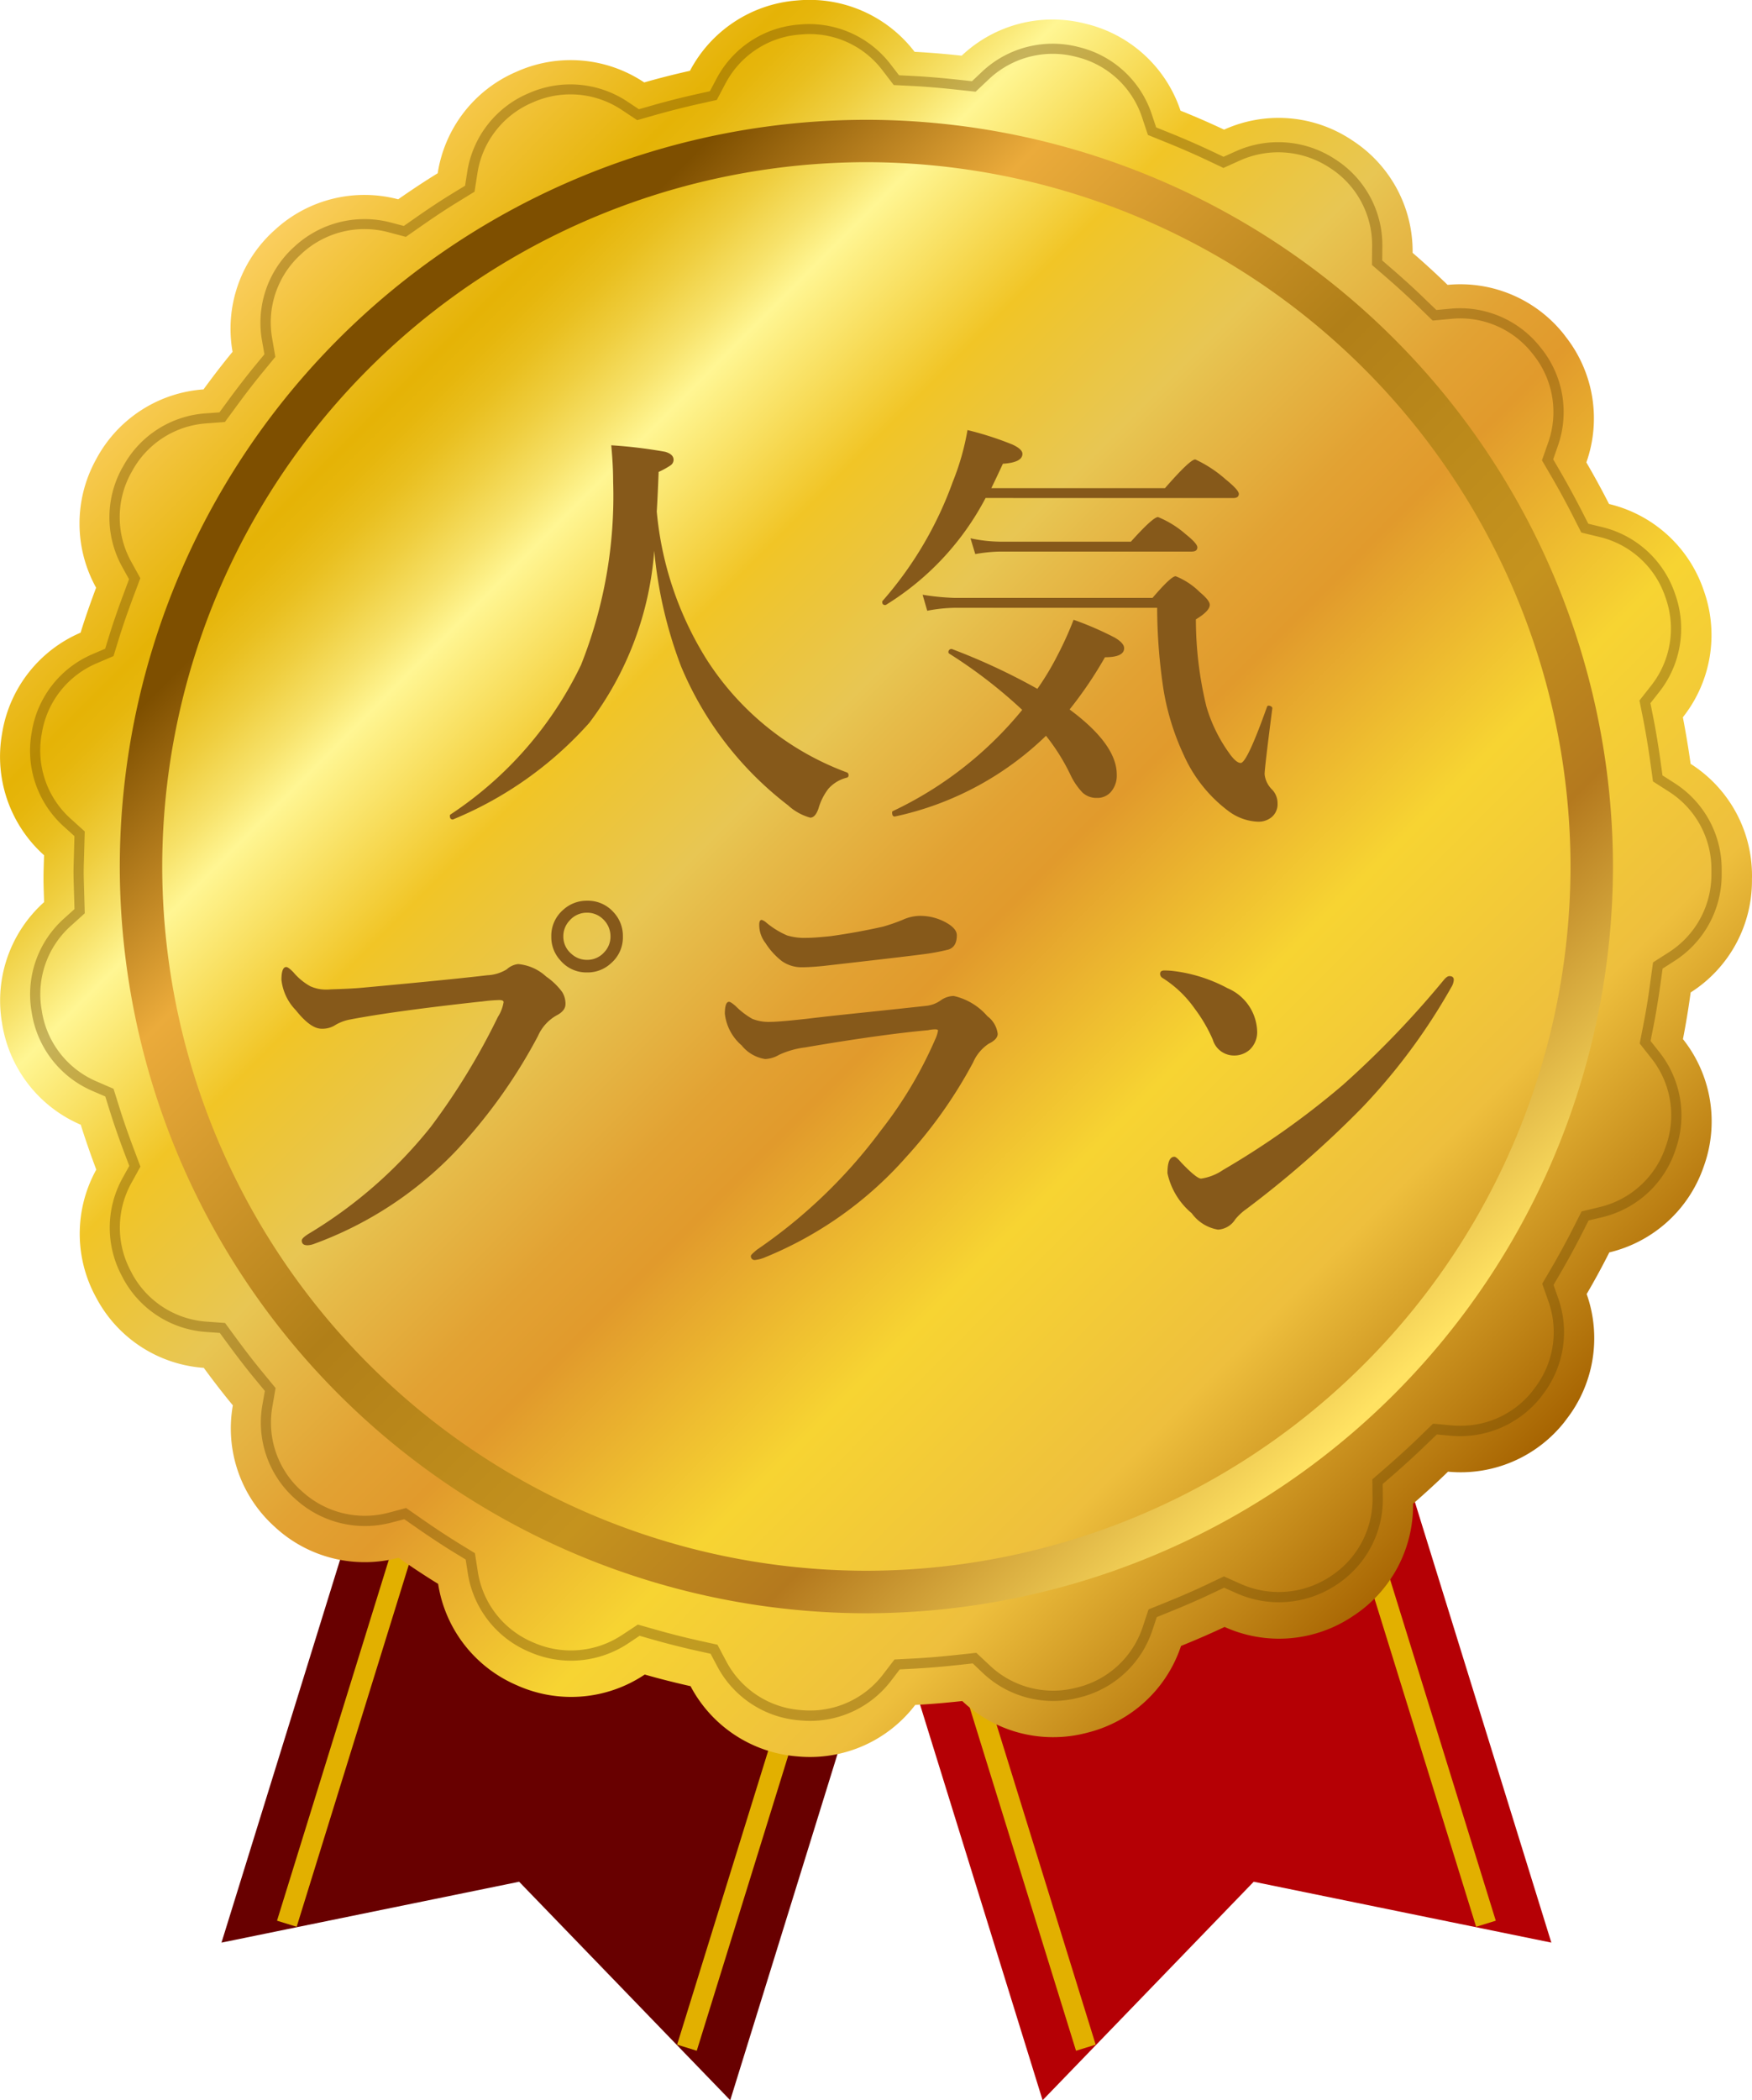 <svg xmlns="http://www.w3.org/2000/svg" xmlns:xlink="http://www.w3.org/1999/xlink" width="73.15" height="87.673" viewBox="0 0 73.15 87.673">
  <defs>
    <linearGradient id="linear-gradient" x1="4.535" y1="12.747" x2="4.535" y2="11.856" gradientUnits="objectBoundingBox">
      <stop offset="0" stop-color="#b50005"/>
      <stop offset="0.514" stop-color="#680000"/>
    </linearGradient>
    <linearGradient id="linear-gradient-2" x1="107.224" y1="-11.058" x2="107.224" y2="-11.949" xlink:href="#linear-gradient"/>
    <linearGradient id="linear-gradient-3" x1="0.141" y1="0.147" x2="0.85" y2="0.853" gradientUnits="objectBoundingBox">
      <stop offset="0.002" stop-color="#fbce5f"/>
      <stop offset="0.118" stop-color="#e5b306"/>
      <stop offset="0.133" stop-color="#e6b60c"/>
      <stop offset="0.155" stop-color="#e9bf1f"/>
      <stop offset="0.181" stop-color="#efce3f"/>
      <stop offset="0.21" stop-color="#f7e26a"/>
      <stop offset="0.234" stop-color="#fff693"/>
      <stop offset="0.328" stop-color="#f1c526"/>
      <stop offset="0.358" stop-color="#edc535"/>
      <stop offset="0.421" stop-color="#e8c653"/>
      <stop offset="0.449" stop-color="#e6bb49"/>
      <stop offset="0.523" stop-color="#e2a233"/>
      <stop offset="0.568" stop-color="#e19a2c"/>
      <stop offset="0.698" stop-color="#f7d432"/>
      <stop offset="0.836" stop-color="#eebf3d"/>
      <stop offset="1" stop-color="#a56200"/>
    </linearGradient>
    <linearGradient id="linear-gradient-4" x1="0.853" y1="0.853" x2="0.147" y2="0.147" gradientUnits="objectBoundingBox">
      <stop offset="0.001" stop-color="#ffe262"/>
      <stop offset="0.195" stop-color="#b4791e"/>
      <stop offset="0.323" stop-color="#c5931e"/>
      <stop offset="0.533" stop-color="#b17f18"/>
      <stop offset="0.763" stop-color="#ebab3b"/>
      <stop offset="0.923" stop-color="#7e4f00"/>
    </linearGradient>
  </defs>
  <g id="グループ_208" data-name="グループ 208" transform="translate(1048 -2194.327)">
    <g id="グループ_207" data-name="グループ 207" transform="translate(583.256 1842.883)">
      <g id="グループ_18" data-name="グループ 18" transform="translate(-1622.009 394.829)">
        <path id="パス_54" data-name="パス 54" d="M-1599.25,453.262l-8.814-9.121-12.427,2.541,5.841-18.854,5.841-18.854,10.621,3.29,10.621,3.29-5.841,18.854Z" transform="translate(1620.492 -408.974)" fill="url(#linear-gradient)"/>
        <rect id="長方形_72" data-name="長方形 72" width="37.78" height="0.859" transform="translate(2.319 36.793) rotate(-72.786)" fill="#e2b000"/>
        <rect id="長方形_73" data-name="長方形 73" width="37.78" height="0.859" transform="matrix(0.296, -0.955, 0.955, 0.296, 19.024, 41.968)" fill="#e2b000"/>
        <path id="パス_55" data-name="パス 55" d="M-1582.5,453.262l8.814-9.121,12.427,2.541-5.84-18.854-5.841-18.854-10.621,3.29-10.621,3.29,5.841,18.854Z" transform="translate(1616.784 -408.974)" fill="url(#linear-gradient-2)"/>
        <rect id="長方形_74" data-name="長方形 74" width="0.859" height="37.78" transform="translate(41.206 0.959) rotate(-17.211)" fill="#e2b000"/>
        <rect id="長方形_75" data-name="長方形 75" width="0.859" height="37.78" transform="translate(24.5 6.134) rotate(-17.212)" fill="#e2b000"/>
      </g>
      <g id="グループ_19" data-name="グループ 19" transform="translate(-1631.256 351.182)">
        <path id="パス_56" data-name="パス 56" d="M-1558.106,387.829v-.12a5.525,5.525,0,0,0-2.563-4.642c-.091-.654-.2-1.3-.323-1.945a5.523,5.523,0,0,0,.894-5.228l-.039-.113a5.526,5.526,0,0,0-3.938-3.561q-.45-.883-.947-1.736a5.516,5.516,0,0,0-.849-5.229l-.075-.1a5.519,5.519,0,0,0-4.87-2.082q-.71-.689-1.46-1.338a5.516,5.516,0,0,0-2.492-4.676l-.1-.066a5.517,5.517,0,0,0-5.28-.4c-.6-.283-1.2-.544-1.819-.792a5.524,5.524,0,0,0-3.89-3.612l-.117-.029a5.521,5.521,0,0,0-5.13,1.346c-.651-.071-1.306-.128-1.966-.162a5.525,5.525,0,0,0-4.837-2.15l-.12.01a5.525,5.525,0,0,0-4.422,2.933q-.965.215-1.91.485a5.522,5.522,0,0,0-5.288-.466l-.11.048a5.522,5.522,0,0,0-3.224,4.209c-.562.346-1.111.711-1.651,1.088a5.519,5.519,0,0,0-5.142,1.271l-.089.081a5.521,5.521,0,0,0-1.683,5.014c-.42.509-.822,1.035-1.213,1.569a5.523,5.523,0,0,0-4.459,2.872l-.057.106a5.525,5.525,0,0,0,.032,5.3c-.232.619-.452,1.242-.648,1.877a5.523,5.523,0,0,0-3.271,4.167l-.02.119a5.526,5.526,0,0,0,1.766,5.006c-.009.323-.024.643-.024.967s.016.66.025.99a5.523,5.523,0,0,0-1.763,5.007l.02.119a5.526,5.526,0,0,0,3.273,4.166c.2.634.417,1.257.649,1.874a5.525,5.525,0,0,0-.028,5.3l.057.106a5.522,5.522,0,0,0,4.459,2.869c.391.533.793,1.057,1.214,1.565a5.517,5.517,0,0,0,1.685,5.013l.089.082a5.516,5.516,0,0,0,5.142,1.268c.541.378,1.091.743,1.655,1.09a5.523,5.523,0,0,0,3.227,4.206l.111.049a5.521,5.521,0,0,0,5.288-.47q.946.269,1.913.485a5.523,5.523,0,0,0,4.424,2.929l.12.01a5.526,5.526,0,0,0,4.836-2.155c.66-.034,1.314-.092,1.965-.163a5.524,5.524,0,0,0,5.131,1.344l.117-.03a5.523,5.523,0,0,0,3.886-3.615c.615-.248,1.222-.51,1.819-.792a5.519,5.519,0,0,0,5.279-.4l.1-.066a5.516,5.516,0,0,0,2.49-4.678q.747-.648,1.459-1.338a5.521,5.521,0,0,0,4.869-2.085l.074-.1a5.52,5.52,0,0,0,.846-5.23q.5-.854.945-1.738a5.525,5.525,0,0,0,3.935-3.563l.04-.114a5.523,5.523,0,0,0-.9-5.227c.126-.643.232-1.293.322-1.948a5.522,5.522,0,0,0,2.559-4.643v-.149Z" transform="translate(1631.256 -350.919)" fill="url(#linear-gradient-3)"/>
        <path id="パス_57" data-name="パス 57" d="M-1597.224,423.487c-.116,0-.232-.005-.35-.015l-.115-.009a4.261,4.261,0,0,1-3.421-2.266l-.272-.512-.565-.125c-.6-.134-1.222-.29-1.84-.466l-.558-.159-.482.321a4.309,4.309,0,0,1-4.09.364l-.107-.046a4.263,4.263,0,0,1-2.494-3.253l-.09-.571-.493-.3c-.505-.311-1.026-.655-1.593-1.051l-.475-.33-.56.145a4.3,4.3,0,0,1-3.976-.978l-.094-.084a4.252,4.252,0,0,1-1.293-3.869l.1-.57-.368-.446c-.368-.442-.75-.936-1.17-1.509l-.343-.466-.578-.041a4.269,4.269,0,0,1-3.45-2.219l-.051-.1a4.27,4.27,0,0,1,.02-4.106l.28-.506-.205-.541c-.251-.667-.454-1.258-.625-1.807l-.172-.55-.531-.229a4.266,4.266,0,0,1-2.531-3.22l-.021-.125a4.249,4.249,0,0,1,1.367-3.861l.43-.388-.03-.993c-.005-.18-.011-.359-.011-.54s.006-.365.012-.546l.027-.967-.429-.387a4.262,4.262,0,0,1-1.368-3.871l.021-.121a4.259,4.259,0,0,1,2.529-3.216l.53-.228.17-.552c.173-.555.377-1.146.626-1.808l.2-.541-.28-.506a4.263,4.263,0,0,1-.027-4.1l.058-.1a4.256,4.256,0,0,1,3.446-2.217l.577-.042.344-.467c.411-.564.795-1.058,1.167-1.511l.368-.446-.1-.57a4.263,4.263,0,0,1,1.3-3.876l.084-.077a4.3,4.3,0,0,1,3.976-.982l.561.147.476-.332c.569-.4,1.089-.741,1.589-1.047l.492-.3.09-.573a4.267,4.267,0,0,1,2.491-3.255l.112-.049a4.3,4.3,0,0,1,4.083.364l.482.32.557-.159c.6-.171,1.222-.329,1.841-.467l.565-.126.271-.512a4.263,4.263,0,0,1,3.418-2.268l.119-.01a4.286,4.286,0,0,1,3.735,1.664l.354.46.579.029c.574.029,1.193.081,1.894.157l.574.062.423-.4a4.306,4.306,0,0,1,3.965-1.043l.118.03a4.261,4.261,0,0,1,3,2.793l.183.548.538.217c.615.248,1.205.505,1.754.763l.522.247.527-.237a4.322,4.322,0,0,1,4.081.306l.1.065a4.257,4.257,0,0,1,1.922,3.614l-.005.58.438.379c.495.429.969.862,1.406,1.289l.417.4.577-.054a4.273,4.273,0,0,1,3.764,1.607l.075.094a4.256,4.256,0,0,1,.652,4.04l-.191.547.292.5c.3.521.6,1.068.911,1.673l.263.515.562.136a4.265,4.265,0,0,1,3.047,2.752l.035.1a4.271,4.271,0,0,1-.692,4.047l-.358.455.113.568c.116.583.217,1.2.311,1.872l.079.575.489.313a4.259,4.259,0,0,1,1.983,3.587v.253a4.272,4.272,0,0,1-1.979,3.6l-.488.313-.08.575c-.092.674-.193,1.288-.31,1.877l-.112.568.358.454a4.256,4.256,0,0,1,.7,4.04l-.038.113a4.264,4.264,0,0,1-3.044,2.752l-.564.135-.262.518c-.291.576-.6,1.139-.91,1.673l-.291.5.192.546a4.262,4.262,0,0,1-.652,4.043l-.074.1a4.308,4.308,0,0,1-3.762,1.606l-.577-.054-.416.4c-.434.422-.907.856-1.405,1.289l-.439.381.006.578a4.263,4.263,0,0,1-1.922,3.618l-.1.066a4.337,4.337,0,0,1-4.079.3l-.528-.235-.523.248c-.525.249-1.1.5-1.753.764l-.534.217-.183.548a4.264,4.264,0,0,1-3,2.795l-.113.028a4.262,4.262,0,0,1-3.967-1.039l-.421-.4-.576.063c-.694.076-1.313.127-1.894.157l-.578.03-.351.46A4.251,4.251,0,0,1-1597.224,423.487Zm-7.195-4.02.749.212c.61.174,1.22.328,1.815.46l.76.168.364.687a3.839,3.839,0,0,0,3.077,2.039l.114.009a3.834,3.834,0,0,0,3.364-1.5l.473-.618.776-.04c.572-.03,1.184-.081,1.869-.155l.772-.083.565.53a3.844,3.844,0,0,0,3.569.936l.112-.028a3.836,3.836,0,0,0,2.7-2.514l.245-.736.719-.291c.646-.262,1.211-.509,1.728-.754l.7-.333.709.317a3.9,3.9,0,0,0,3.667-.271l.1-.066a3.838,3.838,0,0,0,1.728-3.255l-.008-.777.589-.51c.492-.428.96-.857,1.388-1.273l.558-.541.773.072c.119.01.239.016.361.016a3.82,3.82,0,0,0,3.024-1.458l.073-.1a3.831,3.831,0,0,0,.585-3.638l-.257-.734.392-.672c.308-.527.61-1.082.9-1.651l.351-.694.756-.183a3.83,3.83,0,0,0,2.739-2.475l.039-.111a3.827,3.827,0,0,0-.628-3.634l-.48-.609.15-.762c.114-.581.215-1.187.3-1.852l.108-.771.655-.419a3.845,3.845,0,0,0,1.781-3.237v-.252a3.833,3.833,0,0,0-1.784-3.226l-.655-.419-.107-.771c-.092-.668-.193-1.271-.306-1.847l-.152-.761.48-.611a3.843,3.843,0,0,0,.624-3.643l-.035-.1a3.836,3.836,0,0,0-2.741-2.474l-.755-.182-.351-.691c-.306-.6-.6-1.138-.9-1.652l-.393-.673.257-.734a3.829,3.829,0,0,0-.584-3.633l-.074-.093a3.822,3.822,0,0,0-3.387-1.446l-.775.072-.557-.541c-.433-.421-.9-.849-1.389-1.272l-.589-.509.007-.778a3.83,3.83,0,0,0-1.727-3.251l-.1-.064a3.9,3.9,0,0,0-3.673-.275l-.707.319-.7-.332c-.54-.254-1.123-.508-1.732-.753l-.721-.292-.246-.736a3.83,3.83,0,0,0-2.7-2.512l-.117-.03a3.879,3.879,0,0,0-3.567.94l-.565.532-.772-.083c-.692-.076-1.3-.126-1.869-.156l-.777-.039-.474-.618a3.818,3.818,0,0,0-3.046-1.51c-.106,0-.212.006-.314.014l-.116.009a3.838,3.838,0,0,0-3.076,2.041l-.363.686-.759.17c-.611.137-1.222.292-1.817.461l-.748.213-.646-.43a3.863,3.863,0,0,0-3.672-.329l-.111.049a3.837,3.837,0,0,0-2.241,2.929l-.12.768-.662.407c-.493.3-1.006.64-1.568,1.033l-.638.445-.753-.2a3.868,3.868,0,0,0-3.576.881l-.083.077a3.835,3.835,0,0,0-1.168,3.488l.131.764-.492.6c-.369.446-.745.934-1.153,1.491l-.46.627-.776.058a3.831,3.831,0,0,0-3.1,1.995l-.057.1a3.835,3.835,0,0,0,.025,3.687l.376.68-.273.727c-.246.654-.448,1.237-.618,1.784l-.229.741-.712.306a3.835,3.835,0,0,0-2.276,2.892l-.021.12a3.834,3.834,0,0,0,1.232,3.481l.576.52-.032,1.168c-.006.176-.012.353-.012.531s.006.352.011.527l.034,1.192-.576.521a3.822,3.822,0,0,0-1.23,3.472l.02.125a3.837,3.837,0,0,0,2.278,2.9l.71.308.231.738c.168.542.37,1.125.618,1.783l.273.727-.375.68a3.844,3.844,0,0,0-.018,3.7l.051.1a3.838,3.838,0,0,0,3.1,1.992l.776.056.46.627c.415.566.794,1.053,1.156,1.489l.493.6-.132.765a3.824,3.824,0,0,0,1.159,3.479l.094.083a3.872,3.872,0,0,0,3.579.881l.751-.2.637.443c.561.391,1.076.73,1.573,1.037l.662.406.12.767a3.835,3.835,0,0,0,2.241,2.927l.106.046a3.869,3.869,0,0,0,3.68-.327Z" transform="translate(1631.05 -351.388)" fill="#6e4900" opacity="0.38" style="mix-blend-mode: multiply;isolation: isolate"/>
        <path id="パス_58" data-name="パス 58" d="M-1592.853,420.919a31.207,31.207,0,0,1-31.172-31.172,31.207,31.207,0,0,1,31.172-31.172,31.207,31.207,0,0,1,31.172,31.172A31.208,31.208,0,0,1-1592.853,420.919Zm0-60.575a29.436,29.436,0,0,0-29.4,29.4,29.437,29.437,0,0,0,29.4,29.4,29.437,29.437,0,0,0,29.4-29.4A29.436,29.436,0,0,0-1592.853,360.344Z" transform="translate(1629.026 -353.312)" fill="url(#linear-gradient-4)"/>
      </g>
    </g>
    <path id="パス_2797" data-name="パス 2797" d="M-8.684-10.011A13.552,13.552,0,0,1-11.4-2.821,15.529,15.529,0,0,1-17.068,1.2a.036.036,0,0,1-.026.009q-.123,0-.123-.149A.059.059,0,0,1-17.191,1a15.538,15.538,0,0,0,5.449-6.24A19.05,19.05,0,0,0-10.4-12.9q0-.677-.079-1.512a19.748,19.748,0,0,1,2.25.272q.352.1.352.334a.286.286,0,0,1-.132.237A3.453,3.453,0,0,1-8.5-13.3q-.044,1.107-.079,1.652A14.027,14.027,0,0,0-6.5-5.476,11.824,11.824,0,0,0-.642-.756a.109.109,0,0,1,.07.114.094.094,0,0,1-.07.105,1.507,1.507,0,0,0-.773.466,2.457,2.457,0,0,0-.413.826q-.132.378-.343.378A2.267,2.267,0,0,1-3.1.615a14.2,14.2,0,0,1-4.465-5.8A18.223,18.223,0,0,1-8.684-10.011Zm13.834-2.2A11.528,11.528,0,0,1,.993-7.752a.078.078,0,0,1-.035.009q-.123,0-.123-.132a.06.06,0,0,1,.018-.044,15.469,15.469,0,0,0,2.927-4.966,10.555,10.555,0,0,0,.615-2.162,13.381,13.381,0,0,1,1.881.606q.413.193.413.387,0,.36-.817.413-.246.536-.483,1.02h7.251q1.046-1.2,1.266-1.2A5.175,5.175,0,0,1,15.161-13q.563.457.563.615,0,.176-.237.176ZM7.673-2.285A12.956,12.956,0,0,1,1.38,1.081q-.132.026-.132-.167A.059.059,0,0,1,1.274.861,15.55,15.55,0,0,0,6.68-3.366,20.326,20.326,0,0,0,3.621-5.722.06.06,0,0,1,3.6-5.766a.124.124,0,0,1,.141-.141.067.067,0,0,1,.026.009A26.233,26.233,0,0,1,7.313-4.245a11.412,11.412,0,0,0,.844-1.406,14.308,14.308,0,0,0,.668-1.477,13.339,13.339,0,0,1,1.723.747q.387.229.387.439,0,.378-.8.378a16.822,16.822,0,0,1-1.477,2.18q1.969,1.459,1.969,2.716a1.037,1.037,0,0,1-.255.738A.743.743,0,0,1,9.8.308a.846.846,0,0,1-.6-.22,2.791,2.791,0,0,1-.483-.694A8.46,8.46,0,0,0,7.673-2.285Zm6.319-7.866q0,.176-.237.176H5.766A6.35,6.35,0,0,0,4.72-9.87l-.2-.659a6.167,6.167,0,0,0,1.248.141h5.449q.923-1.028,1.134-1.028a4.11,4.11,0,0,1,1.16.721Q13.992-10.31,13.992-10.151ZM17.341.545a.7.7,0,0,1-.264.58.872.872,0,0,1-.562.176,2.195,2.195,0,0,1-1.23-.448,5.947,5.947,0,0,1-1.854-2.32,10.447,10.447,0,0,1-.853-2.751,23.06,23.06,0,0,1-.264-3.41h-8.4a6.442,6.442,0,0,0-1.2.123l-.193-.668a10.317,10.317,0,0,0,1.336.132H12.12q.773-.905.967-.905a3.014,3.014,0,0,1,1.011.668q.413.343.413.527,0,.255-.58.606a15.427,15.427,0,0,0,.439,3.639,6.421,6.421,0,0,0,.949,1.942q.29.413.483.413.264,0,1.1-2.347a.068.068,0,0,1,.07-.044.156.156,0,0,1,.07.018q.088.035.079.1Q16.8-.94,16.8-.677a1.059,1.059,0,0,0,.325.65A.83.83,0,0,1,17.341.545ZM-11.487,4.6a1.433,1.433,0,0,1,1.107.483A1.444,1.444,0,0,1-9.993,6.1a1.421,1.421,0,0,1-.492,1.107,1.433,1.433,0,0,1-1,.387A1.421,1.421,0,0,1-12.595,7.1a1.433,1.433,0,0,1-.387-1,1.431,1.431,0,0,1,.492-1.116A1.451,1.451,0,0,1-11.487,4.6Zm0,.5a.952.952,0,0,0-.738.334.95.95,0,0,0-.255.659.933.933,0,0,0,.334.721.95.95,0,0,0,.659.255.944.944,0,0,0,.721-.325.939.939,0,0,0,.255-.65.981.981,0,0,0-.325-.738A.939.939,0,0,0-11.487,5.1Zm-4.43,3.709q-3.656.4-5.5.756a1.867,1.867,0,0,0-.633.255,1,1,0,0,1-.527.123q-.457,0-1.072-.773a2.149,2.149,0,0,1-.6-1.266q0-.536.2-.536.088,0,.3.22a2.508,2.508,0,0,0,.7.58,1.578,1.578,0,0,0,.694.141q.088,0,.176-.009.861-.026,1.327-.07,3.727-.343,5.2-.519a1.687,1.687,0,0,0,.809-.246.84.84,0,0,1,.475-.22,1.971,1.971,0,0,1,1.169.519,2.809,2.809,0,0,1,.668.642.925.925,0,0,1,.141.51q0,.281-.378.475a1.828,1.828,0,0,0-.773.861,22.086,22.086,0,0,1-3.419,4.79A15.526,15.526,0,0,1-22.9,18.93a.868.868,0,0,1-.264.053q-.237,0-.237-.2,0-.1.29-.281a19.034,19.034,0,0,0,5.1-4.465,28.121,28.121,0,0,0,2.8-4.588,1.628,1.628,0,0,0,.237-.615q0-.088-.185-.088A6.539,6.539,0,0,0-15.917,8.813ZM-2.3,6.15q.29,0,.976-.07,1.134-.158,2.2-.4a7.733,7.733,0,0,0,.809-.281,1.8,1.8,0,0,1,.7-.167,2.221,2.221,0,0,1,1.134.29q.431.246.431.519,0,.492-.36.6a8.688,8.688,0,0,1-1.1.2q-.563.079-4.122.483-.536.053-.861.053a1.428,1.428,0,0,1-.861-.255,2.981,2.981,0,0,1-.686-.756A1.227,1.227,0,0,1-4.3,5.6q0-.2.105-.2a.549.549,0,0,1,.2.123,3.5,3.5,0,0,0,.861.527A2.523,2.523,0,0,0-2.3,6.15ZM-3.832,9.657q.378,0,1.635-.141.545-.07,2.145-.237t2.716-.29A1.269,1.269,0,0,0,3.3,8.743a.966.966,0,0,1,.519-.167,2.608,2.608,0,0,1,1.406.844,1.078,1.078,0,0,1,.431.738q0,.229-.378.413a1.792,1.792,0,0,0-.65.782,19.359,19.359,0,0,1-2.8,3.955,15.808,15.808,0,0,1-5.9,4.184,1.437,1.437,0,0,1-.4.105.155.155,0,0,1-.176-.176q0-.044.255-.255A21.6,21.6,0,0,0,.791,14.175,17.354,17.354,0,0,0,3.041,10.4a1.464,1.464,0,0,0,.123-.378q0-.053-.123-.053a1.536,1.536,0,0,0-.29.035q-2.013.185-5.142.721a3.618,3.618,0,0,0-1.081.308,1.25,1.25,0,0,1-.58.176,1.563,1.563,0,0,1-.984-.571,2.04,2.04,0,0,1-.7-1.318q0-.5.176-.5.07,0,.272.176a3.231,3.231,0,0,0,.7.536A1.841,1.841,0,0,0-3.832,9.657ZM14.15,16.2a2.183,2.183,0,0,0,.914-.36A34.286,34.286,0,0,0,20.057,12.3a39.671,39.671,0,0,0,4.228-4.395q.132-.158.229-.158.185,0,.185.158a.659.659,0,0,1-.105.308,25.184,25.184,0,0,1-3.744,5.045,42.705,42.705,0,0,1-4.808,4.21,2.35,2.35,0,0,0-.466.431.912.912,0,0,1-.721.431,1.7,1.7,0,0,1-1.1-.686,2.99,2.99,0,0,1-1.011-1.67q0-.686.29-.686.079,0,.281.237Q13.957,16.2,14.15,16.2ZM12.56,7.838a.209.209,0,0,1-.123-.185q0-.141.176-.141t.343.018a6.382,6.382,0,0,1,2.294.721,2.025,2.025,0,0,1,1.239,1.8,1,1,0,0,1-.316.773.969.969,0,0,1-.659.237.919.919,0,0,1-.879-.668A6.405,6.405,0,0,0,13.878,9.1,4.7,4.7,0,0,0,12.56,7.838Z" transform="translate(-1012 2227.327)" fill="#86591a"/>
  </g>
</svg>
